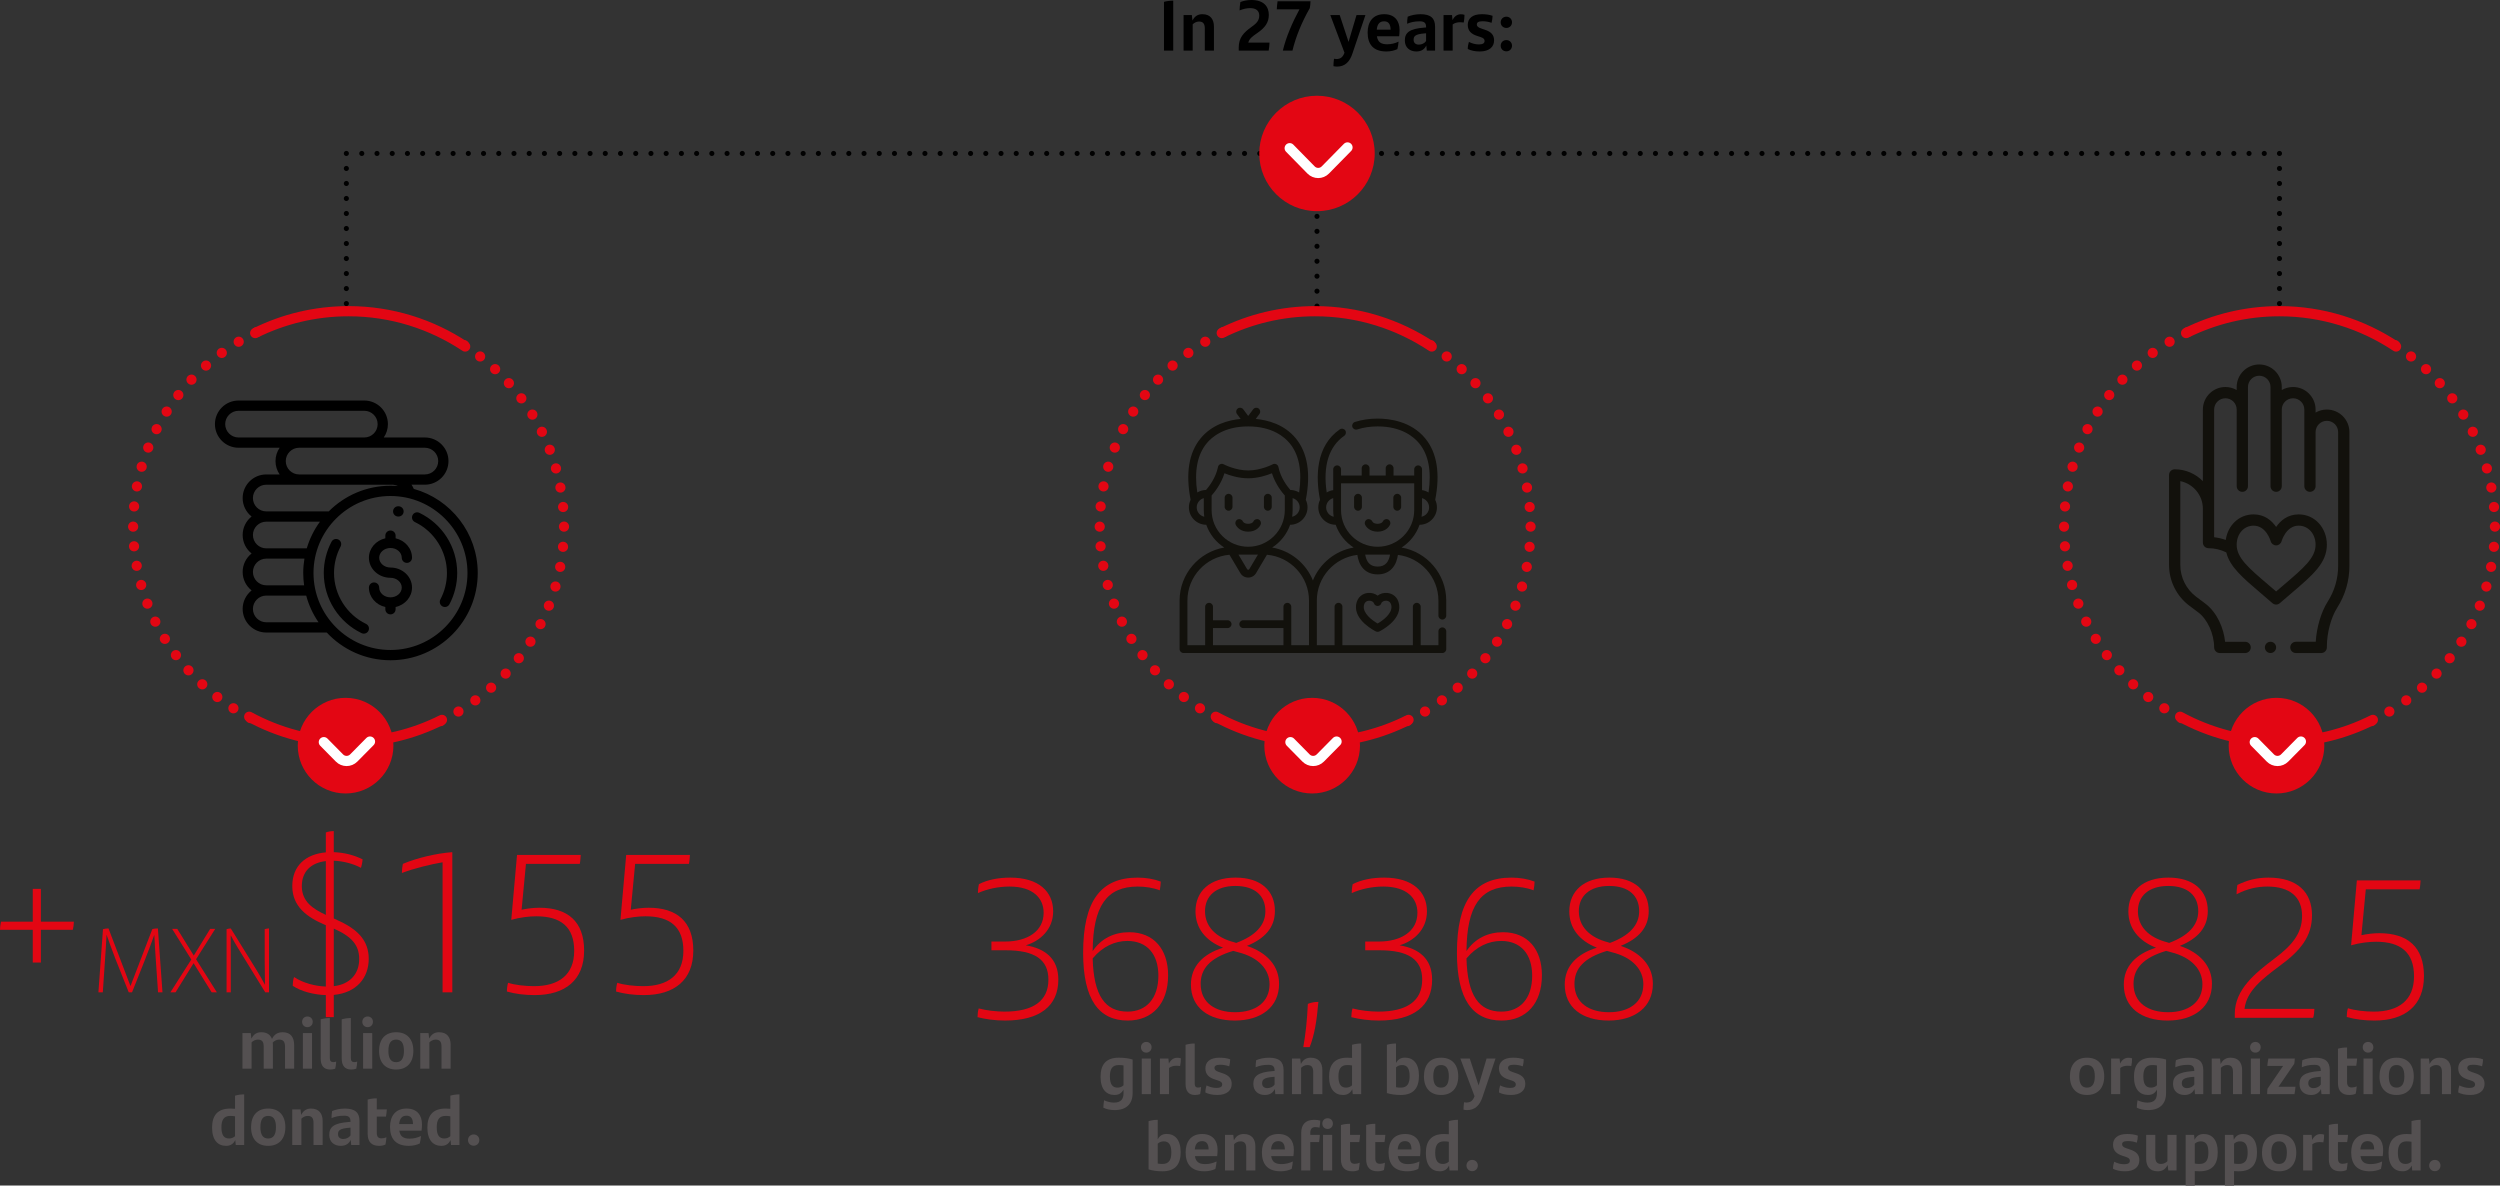 <?xml version="1.0" encoding="UTF-8"?><svg id="a" xmlns="http://www.w3.org/2000/svg" viewBox="0 0 491.135 232.909"><rect x="0" y="0" width="491.135" height="232.909" fill="#333333" stroke="none"/><line x1="258.727" y1="36.629" x2="258.727" y2="58.668" style="fill:none; stroke:#000; stroke-dasharray:0 0 0 2.939; stroke-linecap:round; stroke-linejoin:round;"/><path d="M258.727,60.136h0m0-26.445h0" style="fill:none; stroke:#000; stroke-linecap:round; stroke-linejoin:round;"/><line x1="447.813" y1="56.688" x2="447.813" y2="31.622" style="fill:none; stroke:#000; stroke-dasharray:0 0 0 2.949; stroke-linecap:round; stroke-linejoin:round;"/><line x1="444.823" y1="30.145" x2="69.537" y2="30.145" style="fill:none; stroke:#000; stroke-dasharray:0 0 0 2.99; stroke-linecap:round; stroke-linejoin:round;"/><line x1="68.042" y1="33.094" x2="68.042" y2="58.164" style="fill:none; stroke:#000; stroke-dasharray:0 0 0 2.949; stroke-linecap:round; stroke-linejoin:round;"/><path d="M68.042,59.637h0m0-29.492h0m379.771,0h0m0,29.492h0" style="fill:none; stroke:#000; stroke-linecap:round; stroke-linejoin:round;"/><g><path d="M228.667,.364c.462-.14,1.232-.238,1.821-.238V9.945h-1.821V.364Z"/><path d="M238.483,5.239v4.707h-1.793V5.631c0-.924-.294-1.4-1.149-1.4-.532,0-.966,.28-1.232,.546v5.169h-1.793V2.956h1.625l.126,1.079c.406-.798,.995-1.247,1.947-1.247,1.583,0,2.269,1.022,2.269,2.451Z"/><path d="M249.403,8.376c-.014,.434-.084,1.163-.168,1.569h-5.883v-.603c0-1.933,.966-2.941,2.507-4.048,1.022-.714,1.527-1.289,1.527-2.241,0-.953-.645-1.457-1.793-1.457-.701,0-1.387,.168-2.073,.448,.014-.49,.056-1.064,.154-1.639,.575-.238,1.331-.406,2.171-.406,2.367,0,3.418,1.232,3.418,2.928,0,1.499-.729,2.521-2.339,3.614-.896,.616-1.485,1.05-1.695,1.835h4.174Z"/><path d="M257.453,.252c0,.435-.07,.967-.14,1.345-1.584,2.773-2.746,5.617-3.404,8.349h-1.891c.63-2.662,1.877-5.533,3.264-8.11h-4.455c.028-.476,.084-1.177,.154-1.583h6.472Z"/><path d="M268.247,2.956l-2.578,7.62c-.504,1.513-1.414,2.507-2.997,2.507-.196,0-.477-.028-.714-.084,.014-.504,.041-.995,.111-1.457,.126,.028,.309,.056,.448,.056,.714,0,1.261-.252,1.61-1.247l-2.787-7.396h1.85l1.736,5.281,1.568-5.281h1.752Z"/><path d="M274.868,7.13h-4.37c.183,1.163,.827,1.569,2.031,1.569,.771,0,1.526-.182,2.228-.519-.043,.477-.127,1.065-.238,1.471-.603,.28-1.316,.462-2.158,.462-2.604,0-3.684-1.443-3.684-3.726,0-2.073,1.023-3.6,3.25-3.6,2.102,0,3.025,1.358,3.025,3.096,0,.434-.041,.98-.084,1.247Zm-4.398-1.303h2.718c-.015-.995-.351-1.639-1.274-1.639-.883,0-1.346,.546-1.443,1.639Z"/><path d="M281.925,5.211v4.734h-1.625l-.099-1.009c-.336,.729-.952,1.177-1.961,1.177-1.261,0-2.255-.756-2.255-2.157,0-1.541,.896-2.311,3.838-2.535l.336-.028v-.084c0-.77-.309-1.121-1.246-1.121-1.094,0-1.793,.196-2.48,.477,0-.364,.029-.967,.113-1.387,.645-.28,1.541-.49,2.521-.49,2.017,0,2.857,.812,2.857,2.423Zm-1.766,2.857v-1.527l-.238,.014c-1.919,.154-2.213,.56-2.213,1.274,0,.574,.379,.938,1.022,.938,.589,0,1.135-.266,1.429-.7Z"/><path d="M287.705,2.914c0,.504-.056,1.106-.153,1.513-.211-.028-.49-.056-.785-.056-.434,0-.994,.126-1.387,.435v5.141h-1.793V2.956h1.667l.099,.995c.336-.701,.91-1.149,1.596-1.149,.295,0,.547,.028,.757,.112Z"/><path d="M288.347,9.623c0-.504,.098-.995,.225-1.387,.63,.308,1.273,.49,1.946,.49,.771,0,1.135-.224,1.135-.687,0-.378-.238-.588-.854-.784l-.602-.196c-1.135-.364-1.85-.98-1.85-2.171,0-1.233,.869-2.101,2.76-2.101,.77,0,1.526,.098,2.115,.322-.015,.435-.084,.925-.197,1.373-.574-.196-1.105-.308-1.778-.308-.841,0-1.12,.252-1.12,.63,0,.364,.266,.602,.924,.812l.658,.224c1.247,.406,1.808,1.036,1.808,2.101,0,1.219-.883,2.171-2.829,2.171-.953,0-1.766-.196-2.34-.49Z"/><path d="M294.815,4.384c0-.616,.461-1.106,1.119-1.106,.645,0,1.107,.49,1.107,1.106s-.463,1.106-1.107,1.106c-.658,0-1.119-.49-1.119-1.106Zm0,4.595c0-.617,.461-1.107,1.119-1.107,.645,0,1.107,.49,1.107,1.107,0,.616-.463,1.106-1.107,1.106-.658,0-1.119-.49-1.119-1.106Z"/></g><path d="M258.727,41.485c6.262,0,11.339-5.076,11.339-11.339,0-6.262-5.077-11.338-11.339-11.338s-11.339,5.076-11.339,11.338c0,6.263,5.077,11.339,11.339,11.339" style="fill:#e30613;"/><path d="M264.723,28.962l-4.358,4.433c-.774,.788-2.029,.787-2.803-.002l-4.2-4.283" style="fill:none; stroke:#fff; stroke-linecap:round; stroke-linejoin:round; stroke-width:2px;"/><path d="M76.709,111.494c-1.223,0-2.218-.861-2.218-1.92,0-1.059,.995-1.92,2.218-1.92s2.218,.861,2.218,1.92c0,.557,.452,1.008,1.009,1.008s1.008-.451,1.008-1.008c0-1.848-1.377-3.402-3.227-3.823v-.525c0-.557-.451-1.008-1.008-1.008s-1.008,.451-1.008,1.008v.525c-1.85,.421-3.227,1.975-3.227,3.823,0,2.171,1.9,3.937,4.235,3.937,1.223,0,2.218,.861,2.218,1.92,0,1.059-.995,1.92-2.218,1.92s-2.218-.861-2.218-1.92c0-.557-.452-1.008-1.009-1.008s-1.008,.451-1.008,1.008c0,1.848,1.377,3.401,3.227,3.823v.436c0,.557,.451,1.008,1.008,1.008s1.008-.451,1.008-1.008v-.436c1.85-.422,3.227-1.975,3.227-3.823,0-2.171-1.9-3.937-4.235-3.937"/><path d="M87.753,105.496c-1.317-2.053-3.173-3.695-5.367-4.75-.502-.241-1.104-.03-1.346,.472-.241,.502-.03,1.105,.472,1.346,3.823,1.838,6.293,5.764,6.293,10.003,0,1.814-.447,3.613-1.293,5.202-.261,.492-.075,1.103,.417,1.364,.151,.081,.313,.119,.473,.119,.36,0,.709-.195,.891-.535,1-1.88,1.529-4.007,1.529-6.15,0-2.517-.715-4.962-2.069-7.071"/><path d="M78.294,99.458h-.068c-.557,0-1.008,.451-1.008,1.008,0,.557,.451,1.009,1.008,1.009h.063c.555,0,1.006-.449,1.009-1.004,.002-.557-.447-1.01-1.004-1.013"/><path d="M71.914,122.57c-3.823-1.838-6.293-5.764-6.293-10.003,0-1.814,.447-3.613,1.293-5.202,.262-.492,.075-1.103-.416-1.364-.492-.262-1.103-.075-1.364,.416-1.001,1.88-1.529,4.007-1.529,6.15,0,2.517,.715,4.962,2.069,7.071,1.317,2.053,3.173,3.695,5.366,4.75,.141,.067,.29,.099,.436,.099,.376,0,.736-.21,.91-.571,.241-.502,.03-1.105-.472-1.346"/><path d="M76.713,127.692c-8.34,0-15.125-6.785-15.125-15.126,0-8.34,6.785-15.125,15.125-15.125s15.126,6.785,15.126,15.125c0,8.341-6.786,15.126-15.126,15.126m-24.402-5.445c-1.446,0-2.622-1.176-2.622-2.622s1.176-2.622,2.622-2.622h7.843c.509,1.897,1.336,3.665,2.42,5.244h-10.263Zm0-12.504h7.494c-.153,.919-.234,1.862-.234,2.823,0,.822,.059,1.63,.172,2.42h-7.432c-1.446,0-2.622-1.176-2.622-2.621,0-1.446,1.176-2.622,2.622-2.622m0-7.26h10.549c-1.145,1.568-2.03,3.337-2.592,5.243h-7.957c-1.446,0-2.622-1.176-2.622-2.622,0-1.445,1.176-2.621,2.622-2.621m0-7.261h24.705c.406,0,.795,.095,1.144,.264-.477-.04-.96-.062-1.447-.062-4.734,0-9.025,1.929-12.13,5.042h-12.272c-1.446,0-2.622-1.176-2.622-2.622s1.176-2.622,2.622-2.622m-5.446-9.277c-1.445,0-2.621-1.176-2.621-2.621,0-1.446,1.176-2.622,2.621-2.622h24.705c1.446,0,2.622,1.176,2.622,2.622,0,1.445-1.176,2.621-2.622,2.621h-24.705Zm36.604,2.017c1.446,0,2.622,1.176,2.622,2.622,0,1.445-1.176,2.622-2.622,2.622h-24.705c-1.446,0-2.622-1.177-2.622-2.622,0-1.446,1.176-2.622,2.622-2.622h24.705Zm-2.177,8.084c-.123-.292-.273-.568-.448-.824h2.625c2.558,0,4.639-2.081,4.639-4.638,0-2.558-2.081-4.639-4.639-4.639h-8.075c.514-.746,.815-1.649,.815-2.621,0-2.558-2.081-4.639-4.639-4.639h-24.705c-2.557,0-4.638,2.081-4.638,4.639,0,2.557,2.081,4.638,4.638,4.638h8.075c-.513,.746-.814,1.649-.814,2.622,0,.972,.301,1.875,.814,2.622h-2.629c-2.558,0-4.639,2.08-4.639,4.638,0,1.469,.687,2.78,1.756,3.63-1.069,.851-1.756,2.161-1.756,3.63s.687,2.78,1.756,3.63c-1.069,.851-1.756,2.162-1.756,3.631s.687,2.779,1.756,3.63c-1.069,.85-1.756,2.161-1.756,3.63,0,2.558,2.081,4.638,4.639,4.638h11.883c3.131,3.349,7.584,5.446,12.519,5.446,9.452,0,17.142-7.69,17.142-17.143,0-7.867-5.327-14.512-12.563-16.52"/><path d="M270.64,111.307c-.721,0-1.268-.204-1.675-.623-.48-.496-.68-1.202-.763-1.733h4.875c-.083,.531-.283,1.237-.763,1.733-.407,.419-.954,.623-1.674,.623m-7.188-11.082v-5.269h14.376v5.269c0,3.963-3.225,7.188-7.188,7.188-3.964,0-7.188-3.225-7.188-7.188m-2.927-.55c0-.867,.59-1.598,1.389-1.816v2.366c0,.439,.034,.87,.096,1.291-.848-.183-1.485-.939-1.485-1.841m20.23,0c0,.902-.637,1.658-1.486,1.841,.063-.421,.097-.852,.097-1.291v-2.366c.799,.218,1.389,.949,1.389,1.816m-23.596,27.079h-3.485v-7.557c0-.425-.344-.769-.769-.769-.424,0-.768,.344-.768,.769v2.652h-7.896c-.425,0-.769,.344-.769,.769s.344,.769,.769,.769h7.896v3.367h-13.843v-3.367h2.871c.425,0,.769-.344,.769-.769s-.344-.769-.769-.769h-2.871v-2.652c0-.425-.344-.769-.769-.769-.425,0-.769,.344-.769,.769v7.557h-3.484v-8.769c0-4.721,3.64-8.607,8.261-9.001l2.139,3.605c.327,.55,.903,.878,1.543,.878s1.216-.328,1.543-.878l2.139-3.605c4.621,.394,8.262,4.28,8.262,9.001v8.769Zm-19.132-26.529v-2.885c.532-.592,1.855-2.215,2.523-4.368,1.004,.412,2.754,.989,4.665,.989s3.661-.577,4.665-.989c.669,2.155,1.992,3.777,2.523,4.368v2.885c0,3.963-3.224,7.188-7.188,7.188-3.963,0-7.188-3.225-7.188-7.188m-2.927-.55c0-.867,.59-1.598,1.39-1.816v2.366c0,.439,.033,.87,.096,1.291-.848-.183-1.486-.939-1.486-1.841m1.938-12.561c1.02-1.249,3.439-3.343,8.177-3.343s7.157,2.094,8.177,3.343c1.831,2.24,2.443,5.478,1.828,9.635-.504-.306-1.093-.485-1.723-.495-.537-.612-1.915-2.352-2.347-4.513-.085-.493-.681-.774-1.115-.528-.023,.012-2.31,1.21-4.82,1.21s-4.797-1.198-4.819-1.21c-.435-.247-1.031,.035-1.116,.528-.432,2.162-1.811,3.901-2.347,4.513-.63,.01-1.219,.189-1.722,.496-.616-4.158-.004-7.395,1.827-9.636m16.807,14.402c.063-.421,.096-.852,.096-1.291v-2.366c.799,.218,1.39,.949,1.39,1.816,0,.902-.638,1.658-1.486,1.841m-6.716,7.435l-1.694,2.853c-.064,.109-.165,.126-.22,.126-.055,0-.156-.017-.22-.126l-1.694-2.853h3.828Zm36.223,12.764c.425,0,.769-.344,.769-.769v-2.961c0-5.217-3.798-9.562-8.774-10.419,1.625-1.045,2.882-2.615,3.531-4.469,1.883-.004,3.415-1.537,3.415-3.422,0-.53-.121-1.032-.337-1.48,1.004-5.186,.35-9.241-1.948-12.054-2.779-3.4-7.062-3.908-9.368-3.908-1.584,0-3.087,.225-4.466,.668-.404,.131-.627,.563-.497,.968,.13,.404,.564,.626,.968,.497,1.227-.395,2.571-.595,3.994-.595,4.739,0,7.157,2.094,8.177,3.343,1.831,2.24,2.443,5.478,1.828,9.635-.383-.233-.816-.392-1.279-.46v-4.091c0-.425-.344-.769-.769-.769-.424,0-.769,.344-.769,.769v1.22h-4.062v-1.429c0-.425-.345-.769-.769-.769-.425,0-.769,.344-.769,.769v1.429h-3.175v-1.429c0-.425-.345-.769-.769-.769-.425,0-.769,.344-.769,.769v1.429h-4.062v-1.22c0-.425-.345-.769-.769-.769-.425,0-.769,.344-.769,.769v4.091c-.462,.067-.895,.227-1.278,.46-.384-2.608-.285-4.874,.3-6.746,.579-1.856,1.638-3.333,3.146-4.387,.348-.244,.433-.723,.19-1.071-.244-.348-.723-.433-1.071-.189-4.75,3.321-4.756,9.303-3.879,13.841-.215,.447-.336,.949-.336,1.478,0,1.885,1.532,3.418,3.416,3.422,.648,1.854,1.905,3.423,3.531,4.469-3.643,.627-6.654,3.123-8.006,6.463-1.352-3.34-4.363-5.836-8.005-6.463,1.625-1.046,2.882-2.615,3.531-4.469,1.883-.004,3.415-1.537,3.415-3.422,0-.53-.121-1.032-.337-1.48,1.004-5.186,.35-9.241-1.949-12.054-2.257-2.763-5.508-3.616-7.885-3.839l.725-.97c.254-.34,.184-.822-.156-1.076-.34-.254-.821-.185-1.076,.156l-.976,1.305-.975-1.305c-.254-.341-.736-.411-1.077-.156-.34,.254-.41,.736-.155,1.076l.725,.97c-2.377,.223-5.628,1.076-7.886,3.839-2.298,2.814-2.952,6.869-1.948,12.054-.215,.448-.336,.95-.336,1.48,0,1.885,1.531,3.418,3.415,3.422,.648,1.854,1.905,3.424,3.531,4.469-4.976,.857-8.774,5.202-8.774,10.419v9.538c0,.425,.344,.769,.769,.769h50.849c.425,0,.769-.344,.769-.769v-3.501c0-.425-.344-.769-.769-.769-.425,0-.769,.344-.769,.769v2.732h-3.484v-7.557c0-.425-.344-.769-.769-.769-.425,0-.769,.344-.769,.769v7.557h-13.842v-7.557c0-.425-.345-.769-.769-.769-.425,0-.769,.344-.769,.769v7.557h-3.484v-8.769c0-4.619,3.484-8.439,7.962-8.971,.1,.768,.388,1.893,1.194,2.731,.702,.73,1.639,1.1,2.786,1.1s2.085-.37,2.787-1.1c.806-.838,1.093-1.963,1.194-2.731,4.478,.532,7.963,4.352,7.963,8.971v2.961c0,.425,.344,.769,.769,.769" style="fill:#12110c;"/><path d="M266.784,97.011c-.425,0-.769,.344-.769,.769v1.784c0,.424,.344,.769,.769,.769,.425,0,.769-.345,.769-.769v-1.784c0-.425-.344-.769-.769-.769" style="fill:#12110c;"/><path d="M274.495,100.332c.425,0,.769-.344,.769-.769v-1.784c0-.425-.344-.769-.769-.769-.425,0-.769,.344-.769,.769v1.784c0,.425,.344,.769,.769,.769" style="fill:#12110c;"/><path d="M241.359,97.011c-.425,0-.769,.344-.769,.769v1.784c0,.424,.344,.769,.769,.769,.425,0,.769-.345,.769-.769v-1.784c0-.425-.344-.769-.769-.769" style="fill:#12110c;"/><path d="M249.07,100.332c.425,0,.769-.344,.769-.769v-1.784c0-.425-.344-.769-.769-.769-.425,0-.769,.344-.769,.769v1.784c0,.425,.344,.769,.769,.769" style="fill:#12110c;"/><path d="M270.639,122.49c-1.055-.599-2.909-1.98-2.708-3.449,.113-.832,.653-1,.965-1.027,.035-.003,.07-.004,.104-.004,.422,0,.816,.211,.906,.498,.1,.32,.397,.539,.733,.539s.633-.218,.734-.539c.097-.311,.551-.532,1.01-.494,.312,.027,.851,.195,.965,1.027,.201,1.469-1.654,2.85-2.709,3.449m1.873-6.008c-.706-.06-1.376,.146-1.873,.532-.496-.386-1.167-.591-1.872-.532-.997,.084-2.14,.745-2.36,2.35-.422,3.082,3.72,5.134,3.896,5.219,.212,.103,.46,.103,.673,0,.176-.085,4.317-2.137,3.896-5.219-.22-1.605-1.363-2.266-2.36-2.35" style="fill:#12110c;"/><path d="M273.089,103.044c.162-.394-.026-.845-.42-1.008-.394-.162-.845,.026-1.007,.42-.321,.6-1.747,.596-2.064,0-.163-.394-.613-.582-1.008-.42-.394,.163-.582,.614-.42,1.008,.215,.522,.975,1.405,2.46,1.405,1.484,0,2.244-.883,2.459-1.405" style="fill:#12110c;"/><path d="M247.664,103.044c.162-.394-.026-.845-.42-1.008-.394-.162-.845,.026-1.008,.42-.32,.6-1.746,.596-2.063,0-.162-.394-.613-.582-1.008-.42-.394,.163-.582,.614-.42,1.008,.215,.522,.975,1.405,2.46,1.405,1.484,0,2.244-.883,2.459-1.405" style="fill:#12110c;"/><path d="M446.047,126.077c.612,0,1.107,.496,1.107,1.107,0,.612-.495,1.108-1.107,1.108s-1.107-.496-1.107-1.108c0-.611,.495-1.107,1.107-1.107" style="fill:#12110c;"/><path d="M442.725,103.267c2.467,0,3.327,2.939,3.363,3.065,.133,.479,.569,.811,1.066,.811,.499,0,.936-.334,1.068-.815,.009-.03,.869-3.061,3.362-3.061,1.893,0,3.321,1.611,3.321,3.747,0,2.571-2.323,4.55-6.173,7.83-.511,.436-1.034,.881-1.578,1.351-.544-.47-1.067-.915-1.577-1.351-3.85-3.28-6.174-5.259-6.174-7.83,0-2.136,1.428-3.747,3.322-3.747m14.395-22.81c-.806,0-1.563,.218-2.215,.596v-.596c0-2.442-1.987-4.429-4.429-4.429-.806,0-1.562,.218-2.214,.596v-.596c0-2.443-1.987-4.429-4.429-4.429-2.443,0-4.43,1.986-4.43,4.429v.596c-.652-.378-1.408-.596-2.214-.596-2.442,0-4.429,1.987-4.429,4.429v14.071c-1.408-1.439-3.37-2.334-5.537-2.334-.611,0-1.107,.496-1.107,1.107v17.717c0,3.119,1.49,6.1,3.986,7.973l1.772,1.328c1.796,1.348,3.1,4.235,3.1,6.866,0,.611,.496,1.107,1.108,1.107h4.982c.612,0,1.108-.496,1.108-1.107,0-.612-.496-1.108-1.108-1.108h-3.935c-.276-2.628-1.521-5.725-3.926-7.529l-1.772-1.329c-1.941-1.457-3.1-3.775-3.1-6.201v-16.498c2.524,.514,4.429,2.751,4.429,5.425v6.644c0,.611,.496,1.107,1.107,1.107,1.22,0,2.42,.287,3.499,.833,.67,2.798,3.205,4.96,6.775,8.001,.729,.621,1.483,1.264,2.284,1.965,.209,.183,.469,.274,.729,.274,.261,0,.521-.091,.729-.274,.802-.701,1.556-1.344,2.285-1.965,4.186-3.567,6.952-5.923,6.952-9.516,0-3.269-2.319-5.961-5.536-5.961-2.2,0-3.595,1.255-4.43,2.468-.834-1.213-2.229-2.468-4.429-2.468-2.893,0-5.072,2.179-5.47,5.02-.735-.265-1.501-.443-2.281-.53v-25.086c0-1.221,.994-2.214,2.215-2.214s2.214,.993,2.214,2.214v15.059c0,.611,.496,1.108,1.108,1.108,.611,0,1.107-.497,1.107-1.108v-19.488c0-1.221,.993-2.215,2.215-2.215,1.221,0,2.214,.994,2.214,2.215v19.488c0,.611,.496,1.108,1.107,1.108,.612,0,1.108-.497,1.108-1.108v-15.059c0-1.221,.993-2.214,2.214-2.214s2.215,.993,2.215,2.214v15.059c0,.611,.496,1.108,1.107,1.108,.612,0,1.107-.497,1.107-1.108v-10.63c0-1.221,.994-2.214,2.215-2.214s2.215,.993,2.215,2.214v26.288c0,2.486-.706,4.908-2.042,7.006-1.302,2.045-2.191,5.056-2.359,7.897h-3.904c-.611,0-1.107,.496-1.107,1.108,0,.611,.496,1.107,1.107,1.107h4.983c.611,0,1.107-.496,1.107-1.107v-.146c0-2.712,.801-5.722,2.041-7.67,1.562-2.453,2.388-5.287,2.388-8.195v-26.288c0-2.442-1.987-4.429-4.429-4.429" style="fill:#12110c;"/><path d="M14.313,182.66h-6.279v6.436h-1.599v-6.436H0c0-.469,.078-1.092,.195-1.6H6.435v-6.436h1.599v6.436h6.474c0,.469-.078,1.092-.195,1.6Z" style="fill:#e30613;"/><g><path d="M31.915,194.945h-.864l-.414-5.96c-.108-1.8-.252-3.528-.324-5.329-.63,1.764-1.314,3.583-1.999,5.312l-2.376,5.978h-.648l-2.646-6.645c-.594-1.566-1.207-3.223-1.711-4.681-.072,1.638-.216,3.583-.342,5.527l-.396,5.798h-.864l.9-12.406c.288-.09,.774-.144,1.081-.144l4.321,11.325,4.285-11.182c.324-.107,.774-.144,1.098-.144l.9,12.55Z" style="fill:#e30613;"/><path d="M41.579,194.945l-3.547-5.726-3.547,5.726h-1.009l4.105-6.445-3.763-6.015h1.008l3.241,5.239,3.223-5.239h.99l-3.763,5.96,4.087,6.5h-1.026Z" style="fill:#e30613;"/><path d="M52.847,182.396v12.55h-.738l-5.347-8.679c-.504-.81-1.008-1.729-1.44-2.538,.018,1.367,.018,2.898,.018,4.303v6.914h-.829v-12.406c.216-.071,.594-.144,.829-.144l5.005,8.085c.558,.9,1.17,1.962,1.71,2.988-.018-1.566-.054-3.277-.054-4.934v-5.996c.234-.071,.558-.144,.846-.144Z" style="fill:#e30613;"/></g><g><path d="M65.573,195.452v4.368h-1.56v-4.329c-2.34-.078-4.836-.702-6.514-1.833,.039-.702,.078-1.17,.273-1.716,1.794,1.209,4.212,1.794,6.24,1.872v-12.052l-.273-.116c-3.432-1.482-6.318-3.55-6.318-7.566,0-4.018,2.652-6.279,6.591-6.631v-3.9c.39-.195,1.092-.272,1.56-.272v4.134c2.106,.078,3.978,.585,5.655,1.404-.039,.663-.156,1.17-.312,1.677-1.599-.858-3.549-1.325-5.343-1.403v11.349l.663,.312c3.979,1.755,6.202,3.978,6.202,7.604,0,3.744-2.379,6.67-6.864,7.099Zm-1.56-15.718v-10.568c-2.847,.312-4.719,1.988-4.719,4.914,0,3.002,2.106,4.445,4.719,5.654Zm6.552,8.697c0-2.69-1.365-4.406-4.992-6.006v11.311c3.159-.352,4.992-2.418,4.992-5.305Z" style="fill:#e30613;"/><path d="M88.856,167.41v27.535h-1.911v-25.546c-2.496,.429-5.655,1.209-7.995,2.106,0-.586,.078-1.287,.195-1.795,2.652-1.131,6.513-2.066,9.711-2.301Z" style="fill:#e30613;"/><path d="M114.752,186.755c0,5.772-3.705,8.736-9.711,8.736-1.989,0-3.822-.233-5.46-.702,0-.585,.078-1.209,.234-1.716,1.326,.429,3.315,.663,5.109,.663,4.797,0,7.878-2.184,7.878-6.942,0-4.681-2.613-6.786-7.449-6.786-1.326,0-3.159,.195-4.914,.702l1.131-12.754h12.52c-.039,.507-.078,1.248-.195,1.755h-10.569l-.858,9.01c1.092-.234,2.301-.391,3.51-.391,5.5,0,8.775,2.652,8.775,8.425Z" style="fill:#e30613;"/><path d="M136.201,186.755c0,5.772-3.705,8.736-9.711,8.736-1.989,0-3.822-.233-5.46-.702,0-.585,.078-1.209,.234-1.716,1.326,.429,3.315,.663,5.109,.663,4.797,0,7.878-2.184,7.878-6.942,0-4.681-2.613-6.786-7.449-6.786-1.326,0-3.159,.195-4.914,.702l1.131-12.754h12.52c-.039,.507-.078,1.248-.195,1.755h-10.569l-.858,9.01c1.092-.234,2.301-.391,3.51-.391,5.5,0,8.775,2.652,8.775,8.425Z" style="fill:#e30613;"/></g><g><path d="M57.786,205.309v4.637h-1.793v-4.301c0-.924-.28-1.414-1.148-1.414-.49,0-.938,.238-1.261,.574,.014,.141,.028,.279,.028,.434v4.707h-1.807v-4.314c0-.924-.28-1.4-1.135-1.4-.546,0-.98,.279-1.247,.546v5.169h-1.793v-6.99h1.625l.14,1.094c.392-.812,.98-1.262,1.947-1.262,1.121,0,1.793,.519,2.087,1.316,.434-.84,1.022-1.316,2.129-1.316,1.569,0,2.227,1.037,2.227,2.521Z" style="fill:#545051;"/><path d="M59.348,200.742c0-.616,.448-1.051,1.051-1.051,.588,0,1.037,.435,1.037,1.051,0,.603-.448,1.051-1.037,1.051-.603,0-1.051-.434-1.051-1.051Zm.154,2.213h1.793v6.99h-1.793v-6.99Z" style="fill:#545051;"/><path d="M63.002,207.956v-7.704c.588-.168,1.205-.252,1.793-.252v7.858c0,.504,.182,.798,.672,.798,.224,0,.42-.041,.574-.111-.014,.42-.084,.98-.182,1.4-.266,.112-.63,.168-1.009,.168-1.232,0-1.849-.771-1.849-2.157Z" style="fill:#545051;"/><path d="M67.132,207.956v-7.704c.588-.168,1.205-.252,1.793-.252v7.858c0,.504,.182,.798,.672,.798,.224,0,.42-.041,.574-.111-.014,.42-.084,.98-.182,1.4-.266,.112-.63,.168-1.009,.168-1.232,0-1.849-.771-1.849-2.157Z" style="fill:#545051;"/><path d="M71.178,200.742c0-.616,.448-1.051,1.051-1.051,.588,0,1.037,.435,1.037,1.051,0,.603-.448,1.051-1.037,1.051-.603,0-1.051-.434-1.051-1.051Zm.154,2.213h1.793v6.99h-1.793v-6.99Z" style="fill:#545051;"/><path d="M74.468,206.457c0-2.297,1.205-3.67,3.362-3.67s3.375,1.373,3.375,3.67c0,2.27-1.247,3.656-3.375,3.656-2.144,0-3.362-1.387-3.362-3.656Zm4.889,0c0-1.484-.477-2.227-1.527-2.227-1.051,0-1.527,.729-1.527,2.227,0,1.485,.49,2.213,1.527,2.213,1.022,0,1.527-.742,1.527-2.213Z" style="fill:#545051;"/><path d="M88.527,205.238v4.707h-1.793v-4.314c0-.924-.294-1.4-1.149-1.4-.532,0-.966,.279-1.232,.546v5.169h-1.793v-6.99h1.625l.126,1.079c.406-.798,.995-1.247,1.947-1.247,1.583,0,2.269,1.023,2.269,2.451Z" style="fill:#545051;"/></g><g><path d="M47.969,214.994v9.945h-1.653l-.098-.967c-.35,.715-.896,1.135-1.807,1.135-1.583,0-2.746-1.092-2.746-3.572,0-2.283,.966-3.754,3.586-3.754,.322,0,.63,.014,.924,.043v-2.578c.588-.168,1.219-.252,1.793-.252Zm-1.793,8.209v-3.895c-.266-.057-.56-.084-.938-.084-1.317,0-1.737,.854-1.737,2.241,0,1.526,.49,2.198,1.499,2.198,.49,0,.883-.182,1.177-.461Z" style="fill:#545051;"/><path d="M49.324,221.451c0-2.297,1.205-3.67,3.362-3.67s3.375,1.373,3.375,3.67c0,2.27-1.247,3.656-3.375,3.656-2.143,0-3.362-1.387-3.362-3.656Zm4.889,0c0-1.484-.477-2.227-1.527-2.227-1.051,0-1.527,.729-1.527,2.227,0,1.485,.49,2.213,1.527,2.213,1.022,0,1.527-.742,1.527-2.213Z" style="fill:#545051;"/><path d="M63.383,220.232v4.707h-1.793v-4.314c0-.924-.294-1.4-1.148-1.4-.533,0-.967,.279-1.233,.546v5.169h-1.793v-6.99h1.625l.126,1.079c.406-.798,.995-1.247,1.947-1.247,1.583,0,2.27,1.023,2.27,2.451Z" style="fill:#545051;"/><path d="M70.621,220.205v4.734h-1.625l-.098-1.009c-.336,.729-.952,1.177-1.961,1.177-1.261,0-2.255-.756-2.255-2.157,0-1.54,.896-2.312,3.838-2.535l.336-.028v-.084c0-.77-.308-1.121-1.247-1.121-1.093,0-1.793,.197-2.479,.477,0-.363,.028-.967,.112-1.387,.644-.279,1.541-.49,2.521-.49,2.017,0,2.857,.812,2.857,2.424Zm-1.765,2.857v-1.527l-.238,.015c-1.919,.153-2.213,.56-2.213,1.274,0,.574,.378,.938,1.022,.938,.588,0,1.135-.267,1.429-.7Z" style="fill:#545051;"/><path d="M74.945,223.637c.322,0,.687-.084,.966-.225-.028,.49-.098,.995-.196,1.443-.392,.182-.785,.252-1.247,.252-1.443,0-2.241-.756-2.241-2.381v-6.71c.588-.168,1.176-.238,1.793-.238v2.171h1.975c-.042,.49-.084,.911-.168,1.415h-1.807v3.166c0,.771,.28,1.106,.924,1.106Z" style="fill:#545051;"/><path d="M82.815,222.124h-4.371c.182,1.163,.827,1.569,2.031,1.569,.771,0,1.527-.183,2.227-.52-.042,.477-.126,1.065-.238,1.472-.602,.28-1.316,.462-2.157,.462-2.605,0-3.684-1.443-3.684-3.727,0-2.072,1.022-3.6,3.25-3.6,2.101,0,3.026,1.359,3.026,3.096,0,.435-.042,.98-.084,1.247Zm-4.398-1.303h2.717c-.014-.995-.35-1.64-1.275-1.64-.882,0-1.345,.547-1.442,1.64Z" style="fill:#545051;"/><path d="M90.263,214.994v9.945h-1.653l-.098-.967c-.35,.715-.896,1.135-1.807,1.135-1.583,0-2.745-1.092-2.745-3.572,0-2.283,.966-3.754,3.586-3.754,.322,0,.63,.014,.924,.043v-2.578c.588-.168,1.219-.252,1.793-.252Zm-1.793,8.209v-3.895c-.266-.057-.56-.084-.938-.084-1.317,0-1.737,.854-1.737,2.241,0,1.526,.49,2.198,1.499,2.198,.49,0,.883-.182,1.177-.461Z" style="fill:#545051;"/><path d="M91.939,223.973c0-.616,.462-1.106,1.121-1.106,.644,0,1.106,.49,1.106,1.106,0,.617-.462,1.107-1.106,1.107-.659,0-1.121-.49-1.121-1.107Z" style="fill:#545051;"/></g><path d="M91.387,68.076c-6.612-4.392-14.48-6.939-22.924-6.939-6.566,0-12.785,1.541-18.336,4.292" style="fill:none; stroke:#e30613; stroke-linecap:round; stroke-linejoin:round; stroke-width:2px;"/><path d="M46.891,67.135c-11.886,7.081-20.009,19.745-20.689,34.337" style="fill:none; stroke:#e30613; stroke-dasharray:0 0 0 3.978; stroke-linecap:round; stroke-linejoin:round; stroke-width:2px;"/><path d="M26.331,107.323c1.28,14.049,9.476,26.118,21.183,32.827" style="fill:none; stroke:#e30613; stroke-dasharray:0 0 0 3.867; stroke-linecap:round; stroke-linejoin:round; stroke-width:2px;"/><path d="M49.212,141.074h0m-23.056-37.613h0m24.242-38.199h0" style="fill:none; stroke:#e30613; stroke-linecap:round; stroke-linejoin:round; stroke-width:2px;"/><path d="M48.955,140.804c5.847,3.182,12.487,4.979,19.528,4.979,6.57,0,12.792-1.565,18.346-4.361" style="fill:none; stroke:#e30613; stroke-linecap:round; stroke-linejoin:round; stroke-width:2px;"/><path d="M90.066,139.784c11.886-7.082,20.009-19.747,20.689-34.341" style="fill:none; stroke:#e30613; stroke-dasharray:0 0 0 3.978; stroke-linecap:round; stroke-linejoin:round; stroke-width:2px;"/><path d="M110.627,99.6c-1.153-12.68-7.939-23.749-17.855-30.72" style="fill:none; stroke:#e30613; stroke-dasharray:0 0 0 3.86; stroke-linecap:round; stroke-linejoin:round; stroke-width:2px;"/><path d="M91.168,67.806h0m19.633,35.65h0m-24.242,38.203h0" style="fill:none; stroke:#e30613; stroke-linecap:round; stroke-linejoin:round; stroke-width:2px;"/><path d="M67.892,155.882c5.189,0,9.395-4.206,9.395-9.395,0-5.188-4.206-9.394-9.395-9.394s-9.395,4.206-9.395,9.394c0,5.189,4.206,9.395,9.395,9.395" style="fill:#e30613;"/><path d="M72.688,145.678l-3.193,3.23c-.776,.786-2.035,.785-2.81-.001l-3.067-3.111" style="fill:none; stroke:#fff; stroke-linecap:round; stroke-linejoin:round; stroke-width:2px;"/><g><path d="M207.913,192.457c0,5.148-3.627,8.034-10.453,8.034-2.028,0-3.861-.272-5.421-.663,0-.507,.078-1.248,.234-1.716,1.443,.39,3.432,.624,5.07,.624,5.655,0,8.62-2.105,8.62-6.279,0-3.979-2.73-5.772-8.385-5.772h-2.808v-1.716h2.691c4.329,0,7.566-1.989,7.566-5.655,0-2.847-2.067-5.147-6.708-5.147-2.184,0-4.368,.467-6.201,1.286,0-.351,.039-1.092,.195-1.755,1.677-.857,3.822-1.287,6.162-1.287,5.655,0,8.424,2.809,8.424,6.631,0,3.588-2.613,5.85-5.382,6.669,3.783,.624,6.396,2.612,6.396,6.747Z" style="fill:#e30613;"/><path d="M229.479,191.6c0,5.537-3.081,8.892-7.917,8.892-5.694,0-8.775-4.134-8.775-13.3,0-10.141,3.393-14.781,10.725-14.781,1.599,0,3.198,.273,4.524,.78,0,.468-.078,1.092-.195,1.716-1.287-.507-2.886-.74-4.329-.74-6.084,0-8.775,3.782-8.853,12.675,1.677-2.496,4.251-3.705,7.176-3.705,4.836,0,7.644,3.354,7.644,8.464Zm-1.911,.077c0-4.212-2.223-6.825-6.084-6.825-2.457,0-4.875,1.092-6.825,3.432,.195,7.333,2.457,10.453,6.864,10.453,3.705,0,6.045-2.613,6.045-7.06Z" style="fill:#e30613;"/><path d="M251.279,193.275c0,4.604-3.588,7.216-8.697,7.216-5.187,0-8.62-2.574-8.62-7.06,0-3.588,2.34-6.006,6.318-7.254-3.471-1.365-5.421-3.861-5.421-7.137,0-3.939,2.808-6.631,7.878-6.631,4.953,0,7.723,2.574,7.723,6.553,0,3.236-1.95,5.421-5.5,6.863,3.9,1.287,6.318,3.9,6.318,7.449Zm-1.872,.078c0-2.808-2.067-5.265-6.162-6.279l-.975-.272c-4.563,1.365-6.396,3.511-6.396,6.474,0,3.744,2.886,5.578,6.787,5.578,3.978,0,6.747-1.95,6.747-5.5Zm-6.903-8.229l.351,.117c3.783-1.404,5.733-3.472,5.733-6.24,0-2.965-1.989-4.953-5.89-4.953-3.939,0-5.967,2.066-5.967,4.953,0,3.003,2.106,5.187,5.772,6.123Z" style="fill:#e30613;"/><path d="M256.934,197.215c.702-.272,1.286-.39,2.067-.39-.312,3.744-.781,6.552-1.717,8.893h-1.248c.469-2.691,.741-5.188,.897-8.503Z" style="fill:#e30613;"/><path d="M281.347,192.457c0,5.148-3.627,8.034-10.451,8.034-2.029,0-3.861-.272-5.422-.663,0-.507,.078-1.248,.234-1.716,1.443,.39,3.432,.624,5.07,.624,5.654,0,8.619-2.105,8.619-6.279,0-3.979-2.73-5.772-8.385-5.772h-2.809v-1.716h2.691c4.328,0,7.566-1.989,7.566-5.655,0-2.847-2.068-5.147-6.709-5.147-2.184,0-4.368,.467-6.201,1.286,0-.351,.039-1.092,.195-1.755,1.677-.857,3.822-1.287,6.162-1.287,5.655,0,8.424,2.809,8.424,6.631,0,3.588-2.613,5.85-5.382,6.669,3.783,.624,6.396,2.612,6.396,6.747Z" style="fill:#e30613;"/><path d="M302.914,191.6c0,5.537-3.081,8.892-7.917,8.892-5.694,0-8.775-4.134-8.775-13.3,0-10.141,3.393-14.781,10.725-14.781,1.6,0,3.199,.273,4.525,.78,0,.468-.078,1.092-.195,1.716-1.287-.507-2.887-.74-4.33-.74-6.084,0-8.775,3.782-8.853,12.675,1.677-2.496,4.251-3.705,7.177-3.705,4.836,0,7.644,3.354,7.644,8.464Zm-1.911,.077c0-4.212-2.223-6.825-6.084-6.825-2.457,0-4.875,1.092-6.825,3.432,.194,7.333,2.457,10.453,6.864,10.453,3.705,0,6.045-2.613,6.045-7.06Z" style="fill:#e30613;"/><path d="M324.714,193.275c0,4.604-3.588,7.216-8.697,7.216-5.188,0-8.619-2.574-8.619-7.06,0-3.588,2.34-6.006,6.318-7.254-3.471-1.365-5.421-3.861-5.421-7.137,0-3.939,2.808-6.631,7.878-6.631,4.953,0,7.723,2.574,7.723,6.553,0,3.236-1.95,5.421-5.5,6.863,3.9,1.287,6.318,3.9,6.318,7.449Zm-1.871,.078c0-2.808-2.067-5.265-6.162-6.279l-.976-.272c-4.563,1.365-6.396,3.511-6.396,6.474,0,3.744,2.886,5.578,6.786,5.578,3.979,0,6.748-1.95,6.748-5.5Zm-6.904-8.229l.352,.117c3.783-1.404,5.733-3.472,5.733-6.24,0-2.965-1.989-4.953-5.89-4.953-3.939,0-5.967,2.066-5.967,4.953,0,3.003,2.105,5.187,5.771,6.123Z" style="fill:#e30613;"/></g><g><path d="M222.512,208.152v6.568c0,2.172-1.247,3.362-3.558,3.362-.798,0-1.611-.168-2.199-.476,.014-.449,.07-1.023,.154-1.457,.588,.294,1.331,.462,1.933,.462,1.345,0,1.877-.658,1.877-1.849v-.715c-.35,.672-.882,1.064-1.765,1.064-1.583,0-2.745-1.092-2.745-3.572,0-2.283,.966-3.754,3.586-3.754,1.05,0,1.947,.127,2.717,.365Zm-1.793,5.057v-3.895c-.266-.057-.56-.084-.938-.084-1.317,0-1.737,.854-1.737,2.241,0,1.526,.49,2.198,1.499,2.198,.49,0,.883-.182,1.177-.461Z" style="fill:#545051;"/><path d="M224.146,205.742c0-.616,.448-1.051,1.051-1.051,.588,0,1.037,.435,1.037,1.051,0,.603-.448,1.051-1.037,1.051-.603,0-1.051-.434-1.051-1.051Zm.154,2.213h1.793v6.99h-1.793v-6.99Z" style="fill:#545051;"/><path d="M231.988,207.914c0,.504-.056,1.105-.154,1.512-.21-.027-.49-.056-.785-.056-.434,0-.995,.126-1.387,.435v5.141h-1.793v-6.99h1.667l.098,.995c.336-.7,.91-1.149,1.597-1.149,.294,0,.546,.029,.756,.113Z" style="fill:#545051;"/><path d="M232.91,212.956v-7.704c.588-.168,1.205-.252,1.793-.252v7.858c0,.504,.182,.798,.672,.798,.224,0,.42-.041,.574-.111-.014,.42-.084,.98-.182,1.4-.266,.112-.63,.168-1.009,.168-1.232,0-1.849-.771-1.849-2.157Z" style="fill:#545051;"/><path d="M236.802,214.623c0-.504,.098-.994,.224-1.387,.63,.309,1.274,.49,1.947,.49,.771,0,1.135-.225,1.135-.687,0-.378-.238-.588-.854-.784l-.602-.196c-1.135-.364-1.849-.98-1.849-2.171,0-1.232,.869-2.102,2.759-2.102,.771,0,1.527,.099,2.115,.322-.014,.435-.084,.925-.196,1.373-.574-.196-1.106-.309-1.779-.309-.84,0-1.121,.252-1.121,.631,0,.364,.266,.602,.925,.812l.658,.225c1.247,.405,1.807,1.035,1.807,2.101,0,1.219-.883,2.171-2.83,2.171-.953,0-1.765-.195-2.339-.49Z" style="fill:#545051;"/><path d="M252.163,210.211v4.734h-1.625l-.098-1.009c-.336,.729-.952,1.177-1.961,1.177-1.261,0-2.255-.756-2.255-2.157,0-1.54,.896-2.312,3.838-2.535l.336-.028v-.084c0-.77-.308-1.121-1.247-1.121-1.093,0-1.793,.197-2.479,.477,0-.363,.028-.967,.112-1.387,.644-.279,1.541-.49,2.521-.49,2.017,0,2.857,.812,2.857,2.424Zm-1.765,2.857v-1.527l-.238,.015c-1.919,.153-2.213,.56-2.213,1.274,0,.574,.378,.938,1.022,.938,.588,0,1.135-.267,1.429-.7Z" style="fill:#545051;"/><path d="M259.779,210.238v4.707h-1.793v-4.314c0-.924-.294-1.4-1.149-1.4-.531,0-.966,.279-1.232,.546v5.169h-1.793v-6.99h1.625l.127,1.079c.406-.798,.994-1.247,1.947-1.247,1.582,0,2.269,1.023,2.269,2.451Z" style="fill:#545051;"/><path d="M267.409,205v9.945h-1.653l-.099-.967c-.35,.715-.896,1.135-1.807,1.135-1.582,0-2.745-1.092-2.745-3.572,0-2.283,.966-3.754,3.586-3.754,.322,0,.63,.014,.925,.043v-2.578c.588-.168,1.219-.252,1.793-.252Zm-1.793,8.209v-3.895c-.267-.057-.561-.084-.939-.084-1.316,0-1.736,.854-1.736,2.241,0,1.526,.49,2.198,1.498,2.198,.49,0,.883-.182,1.178-.461Z" style="fill:#545051;"/><path d="M278.763,211.346c0,2.283-.967,3.768-3.586,3.768-1.051,0-1.947-.141-2.717-.378v-9.483c.588-.168,1.204-.252,1.793-.252v3.838c.35-.672,.882-1.064,1.765-1.064,1.583,0,2.745,1.106,2.745,3.572Zm-1.835,.084c0-1.541-.49-2.199-1.499-2.199-.49,0-.883,.182-1.176,.462v3.894c.266,.057,.561,.084,.938,.084,1.317,0,1.737-.867,1.737-2.24Z" style="fill:#545051;"/><path d="M279.739,211.457c0-2.297,1.205-3.67,3.361-3.67,2.158,0,3.376,1.373,3.376,3.67,0,2.27-1.247,3.656-3.376,3.656-2.143,0-3.361-1.387-3.361-3.656Zm4.889,0c0-1.484-.477-2.227-1.527-2.227s-1.526,.729-1.526,2.227c0,1.485,.49,2.213,1.526,2.213,1.023,0,1.527-.742,1.527-2.213Z" style="fill:#545051;"/><path d="M293.798,207.955l-2.576,7.621c-.505,1.512-1.416,2.507-2.998,2.507-.196,0-.477-.028-.715-.084,.014-.505,.043-.995,.112-1.457,.126,.028,.308,.056,.448,.056,.715,0,1.261-.252,1.611-1.246l-2.787-7.396h1.848l1.738,5.281,1.568-5.281h1.75Z" style="fill:#545051;"/><path d="M294.481,214.623c0-.504,.098-.994,.224-1.387,.63,.309,1.274,.49,1.946,.49,.771,0,1.135-.225,1.135-.687,0-.378-.238-.588-.854-.784l-.603-.196c-1.135-.364-1.849-.98-1.849-2.171,0-1.232,.867-2.102,2.759-2.102,.771,0,1.526,.099,2.115,.322-.015,.435-.084,.925-.196,1.373-.574-.196-1.106-.309-1.779-.309-.84,0-1.12,.252-1.12,.631,0,.364,.267,.602,.925,.812l.658,.225c1.246,.405,1.807,1.035,1.807,2.101,0,1.219-.883,2.171-2.829,2.171-.952,0-1.765-.195-2.339-.49Z" style="fill:#545051;"/></g><g><path d="M231.948,226.34c0,2.283-.966,3.768-3.586,3.768-1.05,0-1.947-.141-2.717-.378v-9.483c.588-.168,1.205-.252,1.793-.252v3.838c.35-.672,.882-1.064,1.765-1.064,1.583,0,2.745,1.106,2.745,3.572Zm-1.835,.084c0-1.541-.49-2.199-1.499-2.199-.49,0-.883,.182-1.177,.462v3.894c.266,.057,.56,.084,.938,.084,1.317,0,1.737-.867,1.737-2.24Z" style="fill:#545051;"/><path d="M239.116,227.124h-4.371c.182,1.163,.827,1.569,2.031,1.569,.771,0,1.527-.183,2.227-.52-.042,.477-.126,1.065-.238,1.472-.602,.28-1.316,.462-2.157,.462-2.605,0-3.684-1.443-3.684-3.727,0-2.072,1.022-3.6,3.25-3.6,2.101,0,3.026,1.359,3.026,3.096,0,.435-.042,.98-.084,1.247Zm-4.398-1.303h2.717c-.014-.995-.35-1.64-1.275-1.64-.882,0-1.345,.547-1.442,1.64Z" style="fill:#545051;"/><path d="M246.62,225.232v4.707h-1.793v-4.314c0-.924-.294-1.4-1.148-1.4-.533,0-.967,.279-1.233,.546v5.169h-1.793v-6.99h1.625l.126,1.079c.406-.798,.995-1.247,1.947-1.247,1.583,0,2.27,1.023,2.27,2.451Z" style="fill:#545051;"/><path d="M254.096,227.124h-4.371c.182,1.163,.827,1.569,2.032,1.569,.77,0,1.526-.183,2.227-.52-.042,.477-.126,1.065-.238,1.472-.602,.28-1.316,.462-2.156,.462-2.606,0-3.685-1.443-3.685-3.727,0-2.072,1.022-3.6,3.25-3.6,2.101,0,3.026,1.359,3.026,3.096,0,.435-.042,.98-.084,1.247Zm-4.398-1.303h2.718c-.015-.995-.351-1.64-1.275-1.64-.883,0-1.345,.547-1.443,1.64Z" style="fill:#545051;"/><path d="M257.411,222.949h1.877c-.027,.449-.084,.967-.154,1.415h-1.723v5.575h-1.779v-7.396c0-1.61,.827-2.549,2.55-2.549,.49,0,.841,.057,1.19,.154-.014,.477-.07,.994-.154,1.387-.266-.07-.531-.112-.826-.112-.631,0-.98,.351-.98,1.093v.434Zm2.367-2.213c0-.616,.435-1.051,1.051-1.051,.588,0,1.022,.435,1.022,1.051,0,.603-.435,1.051-1.022,1.051-.616,0-1.051-.434-1.051-1.051Zm.141,2.213h1.793v6.99h-1.793v-6.99Z" style="fill:#545051;"/><path d="M266.147,228.637c.322,0,.688-.084,.967-.225-.027,.49-.098,.995-.195,1.443-.393,.182-.785,.252-1.247,.252-1.442,0-2.241-.756-2.241-2.381v-6.71c.588-.168,1.176-.238,1.793-.238v2.171h1.975c-.042,.49-.084,.911-.168,1.415h-1.807v3.166c0,.771,.279,1.106,.924,1.106Z" style="fill:#545051;"/><path d="M271.104,228.637c.322,0,.687-.084,.966-.225-.027,.49-.098,.995-.195,1.443-.393,.182-.785,.252-1.246,.252-1.443,0-2.242-.756-2.242-2.381v-6.71c.588-.168,1.177-.238,1.793-.238v2.171h1.975c-.041,.49-.084,.911-.168,1.415h-1.807v3.166c0,.771,.28,1.106,.925,1.106Z" style="fill:#545051;"/><path d="M278.974,227.124h-4.371c.182,1.163,.826,1.569,2.031,1.569,.771,0,1.527-.183,2.227-.52-.041,.477-.125,1.065-.238,1.472-.602,.28-1.316,.462-2.156,.462-2.605,0-3.684-1.443-3.684-3.727,0-2.072,1.021-3.6,3.249-3.6,2.101,0,3.026,1.359,3.026,3.096,0,.435-.043,.98-.084,1.247Zm-4.398-1.303h2.717c-.014-.995-.35-1.64-1.275-1.64-.882,0-1.344,.547-1.441,1.64Z" style="fill:#545051;"/><path d="M286.421,219.994v9.945h-1.652l-.099-.967c-.351,.715-.896,1.135-1.808,1.135-1.582,0-2.744-1.092-2.744-3.572,0-2.283,.966-3.754,3.586-3.754,.322,0,.63,.014,.924,.043v-2.578c.588-.168,1.219-.252,1.793-.252Zm-1.793,8.209v-3.895c-.266-.057-.561-.084-.938-.084-1.317,0-1.737,.854-1.737,2.241,0,1.526,.49,2.198,1.499,2.198,.49,0,.883-.182,1.177-.461Z" style="fill:#545051;"/><path d="M288.097,228.973c0-.616,.463-1.106,1.121-1.106,.645,0,1.107,.49,1.107,1.106,0,.617-.463,1.107-1.107,1.107-.658,0-1.121-.49-1.121-1.107Z" style="fill:#545051;"/></g><path d="M281.273,68.076c-6.612-4.392-14.48-6.939-22.924-6.939-6.566,0-12.785,1.541-18.336,4.292" style="fill:none; stroke:#e30613; stroke-linecap:round; stroke-linejoin:round; stroke-width:2px;"/><path d="M236.776,67.135c-11.886,7.081-20.009,19.745-20.689,34.337" style="fill:none; stroke:#e30613; stroke-dasharray:0 0 0 3.978; stroke-linecap:round; stroke-linejoin:round; stroke-width:2px;"/><path d="M216.216,107.323c1.28,14.049,9.476,26.118,21.183,32.827" style="fill:none; stroke:#e30613; stroke-dasharray:0 0 0 3.867; stroke-linecap:round; stroke-linejoin:round; stroke-width:2px;"/><path d="M239.098,141.074h0m-23.056-37.613h0m24.242-38.199h0" style="fill:none; stroke:#e30613; stroke-linecap:round; stroke-linejoin:round; stroke-width:2px;"/><path d="M238.841,140.804c5.847,3.182,12.487,4.979,19.528,4.979,6.57,0,12.792-1.565,18.346-4.361" style="fill:none; stroke:#e30613; stroke-linecap:round; stroke-linejoin:round; stroke-width:2px;"/><path d="M279.952,139.784c11.886-7.082,20.009-19.747,20.689-34.341" style="fill:none; stroke:#e30613; stroke-dasharray:0 0 0 3.978; stroke-linecap:round; stroke-linejoin:round; stroke-width:2px;"/><path d="M300.512,99.6c-1.153-12.68-7.939-23.749-17.855-30.72" style="fill:none; stroke:#e30613; stroke-dasharray:0 0 0 3.86; stroke-linecap:round; stroke-linejoin:round; stroke-width:2px;"/><path d="M281.054,67.806h0m19.633,35.65h0m-24.242,38.203h0" style="fill:none; stroke:#e30613; stroke-linecap:round; stroke-linejoin:round; stroke-width:2px;"/><path d="M257.778,155.882c5.189,0,9.395-4.206,9.395-9.395,0-5.188-4.206-9.394-9.395-9.394s-9.395,4.206-9.395,9.394c0,5.189,4.206,9.395,9.395,9.395" style="fill:#e30613;"/><path d="M262.574,145.678l-3.193,3.23c-.776,.786-2.035,.785-2.81-.001l-3.067-3.111" style="fill:none; stroke:#fff; stroke-linecap:round; stroke-linejoin:round; stroke-width:2px;"/><g><path d="M434.546,193.275c0,4.604-3.588,7.216-8.697,7.216-5.188,0-8.619-2.574-8.619-7.06,0-3.588,2.34-6.006,6.318-7.254-3.471-1.365-5.421-3.861-5.421-7.137,0-3.939,2.808-6.631,7.878-6.631,4.953,0,7.723,2.574,7.723,6.553,0,3.236-1.95,5.421-5.5,6.863,3.9,1.287,6.318,3.9,6.318,7.449Zm-1.871,.078c0-2.808-2.067-5.265-6.162-6.279l-.976-.272c-4.563,1.365-6.396,3.511-6.396,6.474,0,3.744,2.886,5.578,6.786,5.578,3.979,0,6.748-1.95,6.748-5.5Zm-6.904-8.229l.352,.117c3.783-1.404,5.733-3.472,5.733-6.24,0-2.965-1.989-4.953-5.89-4.953-3.939,0-5.967,2.066-5.967,4.953,0,3.003,2.105,5.187,5.771,6.123Z" style="fill:#e30613;"/><path d="M454.67,198.19c0,.507-.077,1.248-.233,1.755h-15.406v-.741c0-4.836,4.018-8.034,7.84-10.921,3.314-2.496,5.382-4.836,5.382-8.346,0-3.705-2.379-5.771-6.825-5.771-2.028,0-4.057,.467-6.045,1.521,0-.585,.039-1.209,.156-1.833,1.91-.936,3.822-1.443,6.123-1.443,5.693,0,8.541,2.887,8.541,7.41,0,4.174-2.301,6.981-6.318,9.906-3.432,2.574-6.514,4.914-6.942,8.464h13.729Z" style="fill:#e30613;"/><path d="M476.197,191.755c0,5.772-3.705,8.736-9.712,8.736-1.988,0-3.822-.233-5.459-.702,0-.585,.077-1.209,.233-1.716,1.326,.429,3.315,.663,5.108,.663,4.798,0,7.879-2.184,7.879-6.942,0-4.681-2.613-6.786-7.449-6.786-1.326,0-3.159,.195-4.914,.702l1.131-12.754h12.52c-.039,.507-.078,1.248-.195,1.755h-10.568l-.859,9.01c1.093-.234,2.302-.391,3.511-.391,5.499,0,8.775,2.652,8.775,8.425Z" style="fill:#e30613;"/></g><g><path d="M406.644,211.457c0-2.297,1.205-3.67,3.362-3.67s3.376,1.373,3.376,3.67c0,2.27-1.247,3.656-3.376,3.656-2.144,0-3.362-1.387-3.362-3.656Zm4.889,0c0-1.484-.477-2.227-1.526-2.227-1.051,0-1.526,.729-1.526,2.227,0,1.485,.49,2.213,1.526,2.213,1.022,0,1.526-.742,1.526-2.213Z" style="fill:#545051;"/><path d="M418.854,207.914c0,.504-.057,1.105-.154,1.512-.211-.027-.49-.056-.785-.056-.434,0-.994,.126-1.387,.435v5.141h-1.793v-6.99h1.668l.098,.995c.336-.7,.91-1.149,1.597-1.149,.294,0,.546,.029,.757,.113Z" style="fill:#545051;"/><path d="M425.533,208.152v6.568c0,2.172-1.247,3.362-3.558,3.362-.799,0-1.611-.168-2.199-.476,.014-.449,.07-1.023,.154-1.457,.588,.294,1.33,.462,1.933,.462,1.345,0,1.877-.658,1.877-1.849v-.715c-.351,.672-.882,1.064-1.765,1.064-1.583,0-2.746-1.092-2.746-3.572,0-2.283,.967-3.754,3.586-3.754,1.051,0,1.947,.127,2.718,.365Zm-1.793,5.057v-3.895c-.267-.057-.56-.084-.938-.084-1.316,0-1.736,.854-1.736,2.241,0,1.526,.49,2.198,1.498,2.198,.49,0,.883-.182,1.177-.461Z" style="fill:#545051;"/><path d="M432.841,210.211v4.734h-1.625l-.098-1.009c-.336,.729-.953,1.177-1.961,1.177-1.262,0-2.256-.756-2.256-2.157,0-1.54,.896-2.312,3.838-2.535l.336-.028v-.084c0-.77-.308-1.121-1.246-1.121-1.093,0-1.793,.197-2.479,.477,0-.363,.028-.967,.112-1.387,.645-.279,1.541-.49,2.521-.49,2.018,0,2.857,.812,2.857,2.424Zm-1.766,2.857v-1.527l-.237,.015c-1.919,.153-2.214,.56-2.214,1.274,0,.574,.379,.938,1.023,.938,.588,0,1.135-.267,1.428-.7Z" style="fill:#545051;"/><path d="M440.472,210.238v4.707h-1.793v-4.314c0-.924-.295-1.4-1.148-1.4-.533,0-.967,.279-1.233,.546v5.169h-1.793v-6.99h1.625l.126,1.079c.406-.798,.994-1.247,1.947-1.247,1.582,0,2.27,1.023,2.27,2.451Z" style="fill:#545051;"/><path d="M442.035,205.742c0-.616,.448-1.051,1.051-1.051,.589,0,1.036,.435,1.036,1.051,0,.603-.447,1.051-1.036,1.051-.603,0-1.051-.434-1.051-1.051Zm.154,2.213h1.793v6.99h-1.793v-6.99Z" style="fill:#545051;"/><path d="M450.956,213.488c-.042,.448-.098,1.009-.196,1.457h-5.364c0-.336,.014-.7,.056-1.051l3.067-4.482h-3.096c.043-.49,.098-.98,.211-1.457h5.182c0,.267-.041,.688-.098,1.023l-3.096,4.51h3.334Z" style="fill:#545051;"/><path d="M457.69,210.211v4.734h-1.625l-.098-1.009c-.336,.729-.953,1.177-1.961,1.177-1.262,0-2.256-.756-2.256-2.157,0-1.54,.896-2.312,3.838-2.535l.336-.028v-.084c0-.77-.308-1.121-1.246-1.121-1.093,0-1.793,.197-2.479,.477,0-.363,.028-.967,.112-1.387,.645-.279,1.541-.49,2.521-.49,2.018,0,2.857,.812,2.857,2.424Zm-1.766,2.857v-1.527l-.237,.015c-1.919,.153-2.214,.56-2.214,1.274,0,.574,.379,.938,1.023,.938,.588,0,1.135-.267,1.428-.7Z" style="fill:#545051;"/><path d="M462.015,213.643c.322,0,.687-.084,.967-.225-.028,.49-.098,.995-.196,1.443-.392,.182-.784,.252-1.247,.252-1.442,0-2.24-.756-2.24-2.381v-6.71c.588-.168,1.176-.238,1.793-.238v2.171h1.975c-.043,.49-.084,.911-.168,1.415h-1.807v3.166c0,.771,.279,1.106,.924,1.106Z" style="fill:#545051;"/><path d="M464.169,205.742c0-.616,.448-1.051,1.051-1.051,.588,0,1.037,.435,1.037,1.051,0,.603-.449,1.051-1.037,1.051-.603,0-1.051-.434-1.051-1.051Zm.154,2.213h1.793v6.99h-1.793v-6.99Z" style="fill:#545051;"/><path d="M467.459,211.457c0-2.297,1.204-3.67,3.362-3.67,2.156,0,3.375,1.373,3.375,3.67,0,2.27-1.246,3.656-3.375,3.656-2.145,0-3.362-1.387-3.362-3.656Zm4.889,0c0-1.484-.477-2.227-1.526-2.227-1.051,0-1.527,.729-1.527,2.227,0,1.485,.49,2.213,1.527,2.213,1.021,0,1.526-.742,1.526-2.213Z" style="fill:#545051;"/><path d="M481.519,210.238v4.707h-1.793v-4.314c0-.924-.295-1.4-1.148-1.4-.533,0-.967,.279-1.233,.546v5.169h-1.793v-6.99h1.625l.126,1.079c.406-.798,.994-1.247,1.947-1.247,1.582,0,2.27,1.023,2.27,2.451Z" style="fill:#545051;"/><path d="M482.929,214.623c0-.504,.098-.994,.225-1.387,.63,.309,1.273,.49,1.946,.49,.771,0,1.135-.225,1.135-.687,0-.378-.238-.588-.854-.784l-.602-.196c-1.135-.364-1.85-.98-1.85-2.171,0-1.232,.869-2.102,2.76-2.102,.77,0,1.526,.099,2.115,.322-.015,.435-.084,.925-.197,1.373-.574-.196-1.105-.309-1.778-.309-.841,0-1.12,.252-1.12,.631,0,.364,.266,.602,.924,.812l.658,.225c1.247,.405,1.808,1.035,1.808,2.101,0,1.219-.883,2.171-2.829,2.171-.953,0-1.766-.195-2.34-.49Z" style="fill:#545051;"/></g><g><path d="M415.114,229.617c0-.504,.098-.994,.225-1.387,.63,.309,1.273,.49,1.946,.49,.771,0,1.135-.225,1.135-.687,0-.378-.238-.588-.854-.784l-.602-.196c-1.135-.364-1.85-.98-1.85-2.171,0-1.232,.869-2.102,2.76-2.102,.77,0,1.526,.099,2.115,.322-.015,.435-.084,.925-.197,1.373-.574-.196-1.105-.309-1.778-.309-.841,0-1.12,.252-1.12,.631,0,.364,.266,.602,.924,.812l.658,.225c1.247,.405,1.808,1.035,1.808,2.101,0,1.219-.883,2.171-2.829,2.171-.953,0-1.766-.195-2.34-.49Z" style="fill:#545051;"/><path d="M427.591,222.949v6.99h-1.624l-.126-1.078c-.406,.798-.994,1.246-1.947,1.246-1.583,0-2.27-1.022-2.27-2.451v-4.707h1.793v4.314c0,.925,.295,1.4,1.148,1.4,.533,0,.967-.279,1.232-.545v-5.17h1.793Z" style="fill:#545051;"/><path d="M435.684,226.354c0,2.283-.966,3.754-3.586,3.754-.321,0-.63-.014-.925-.042v2.844h-1.793v-9.96h1.653l.099,.967c.35-.715,.896-1.135,1.807-1.135,1.582,0,2.745,1.093,2.745,3.572Zm-1.835,.07c0-1.527-.49-2.199-1.498-2.199-.49,0-.883,.182-1.178,.462v3.894c.267,.057,.561,.084,.939,.084,1.316,0,1.736-.854,1.736-2.24Z" style="fill:#545051;"/><path d="M443.397,226.354c0,2.283-.967,3.754-3.586,3.754-.322,0-.631-.014-.924-.042v2.844h-1.793v-9.96h1.652l.098,.967c.351-.715,.896-1.135,1.808-1.135,1.583,0,2.745,1.093,2.745,3.572Zm-1.835,.07c0-1.527-.49-2.199-1.499-2.199-.49,0-.883,.182-1.176,.462v3.894c.266,.057,.561,.084,.938,.084,1.317,0,1.737-.854,1.737-2.24Z" style="fill:#545051;"/><path d="M444.374,226.451c0-2.297,1.205-3.67,3.361-3.67,2.158,0,3.376,1.373,3.376,3.67,0,2.27-1.247,3.656-3.376,3.656-2.143,0-3.361-1.387-3.361-3.656Zm4.889,0c0-1.484-.477-2.227-1.527-2.227s-1.526,.729-1.526,2.227c0,1.485,.49,2.213,1.526,2.213,1.023,0,1.527-.742,1.527-2.213Z" style="fill:#545051;"/><path d="M456.585,222.908c0,.504-.057,1.105-.154,1.512-.211-.027-.49-.056-.785-.056-.434,0-.994,.126-1.387,.435v5.141h-1.793v-6.99h1.668l.098,.995c.336-.7,.91-1.149,1.597-1.149,.294,0,.546,.029,.757,.113Z" style="fill:#545051;"/><path d="M460.224,228.637c.322,0,.687-.084,.967-.225-.028,.49-.098,.995-.196,1.443-.392,.182-.784,.252-1.247,.252-1.442,0-2.24-.756-2.24-2.381v-6.71c.588-.168,1.176-.238,1.793-.238v2.171h1.975c-.043,.49-.084,.911-.168,1.415h-1.807v3.166c0,.771,.279,1.106,.924,1.106Z" style="fill:#545051;"/><path d="M468.093,227.124h-4.37c.183,1.163,.827,1.569,2.031,1.569,.771,0,1.526-.183,2.228-.52-.043,.477-.127,1.065-.238,1.472-.603,.28-1.316,.462-2.158,.462-2.604,0-3.684-1.443-3.684-3.727,0-2.072,1.023-3.6,3.25-3.6,2.102,0,3.025,1.359,3.025,3.096,0,.435-.041,.98-.084,1.247Zm-4.398-1.303h2.718c-.015-.995-.351-1.64-1.274-1.64-.883,0-1.346,.547-1.443,1.64Z" style="fill:#545051;"/><path d="M475.541,219.994v9.945h-1.653l-.098-.967c-.35,.715-.896,1.135-1.807,1.135-1.583,0-2.746-1.092-2.746-3.572,0-2.283,.967-3.754,3.586-3.754,.322,0,.631,.014,.925,.043v-2.578c.589-.168,1.219-.252,1.793-.252Zm-1.793,8.209v-3.895c-.267-.057-.56-.084-.938-.084-1.316,0-1.736,.854-1.736,2.241,0,1.526,.49,2.198,1.498,2.198,.49,0,.883-.182,1.177-.461Z" style="fill:#545051;"/><path d="M477.218,228.973c0-.616,.462-1.106,1.121-1.106,.644,0,1.105,.49,1.105,1.106,0,.617-.462,1.107-1.105,1.107-.659,0-1.121-.49-1.121-1.107Z" style="fill:#545051;"/></g><path d="M470.722,68.076c-6.612-4.392-14.48-6.939-22.924-6.939-6.566,0-12.785,1.541-18.336,4.292" style="fill:none; stroke:#e30613; stroke-linecap:round; stroke-linejoin:round; stroke-width:2px;"/><path d="M426.225,67.135c-11.886,7.081-20.009,19.745-20.689,34.337" style="fill:none; stroke:#e30613; stroke-dasharray:0 0 0 3.978; stroke-linecap:round; stroke-linejoin:round; stroke-width:2px;"/><path d="M405.665,107.323c1.28,14.049,9.476,26.118,21.183,32.827" style="fill:none; stroke:#e30613; stroke-dasharray:0 0 0 3.867; stroke-linecap:round; stroke-linejoin:round; stroke-width:2px;"/><path d="M428.546,141.074h0m-23.056-37.613h0m24.242-38.199h0" style="fill:none; stroke:#e30613; stroke-linecap:round; stroke-linejoin:round; stroke-width:2px;"/><path d="M428.289,140.804c5.847,3.182,12.487,4.979,19.528,4.979,6.57,0,12.792-1.565,18.346-4.361" style="fill:none; stroke:#e30613; stroke-linecap:round; stroke-linejoin:round; stroke-width:2px;"/><path d="M469.401,139.784c11.886-7.082,20.009-19.747,20.689-34.341" style="fill:none; stroke:#e30613; stroke-dasharray:0 0 0 3.978; stroke-linecap:round; stroke-linejoin:round; stroke-width:2px;"/><path d="M489.961,99.6c-1.153-12.68-7.939-23.749-17.855-30.72" style="fill:none; stroke:#e30613; stroke-dasharray:0 0 0 3.86; stroke-linecap:round; stroke-linejoin:round; stroke-width:2px;"/><path d="M470.502,67.806h0m19.633,35.65h0m-24.242,38.203h0" style="fill:none; stroke:#e30613; stroke-linecap:round; stroke-linejoin:round; stroke-width:2px;"/><path d="M447.227,155.882c5.189,0,9.395-4.206,9.395-9.395,0-5.188-4.206-9.394-9.395-9.394s-9.395,4.206-9.395,9.394c0,5.189,4.206,9.395,9.395,9.395" style="fill:#e30613;"/><path d="M452.023,145.678l-3.193,3.23c-.776,.786-2.035,.785-2.81-.001l-3.067-3.111" style="fill:none; stroke:#fff; stroke-linecap:round; stroke-linejoin:round; stroke-width:2px;"/></svg>